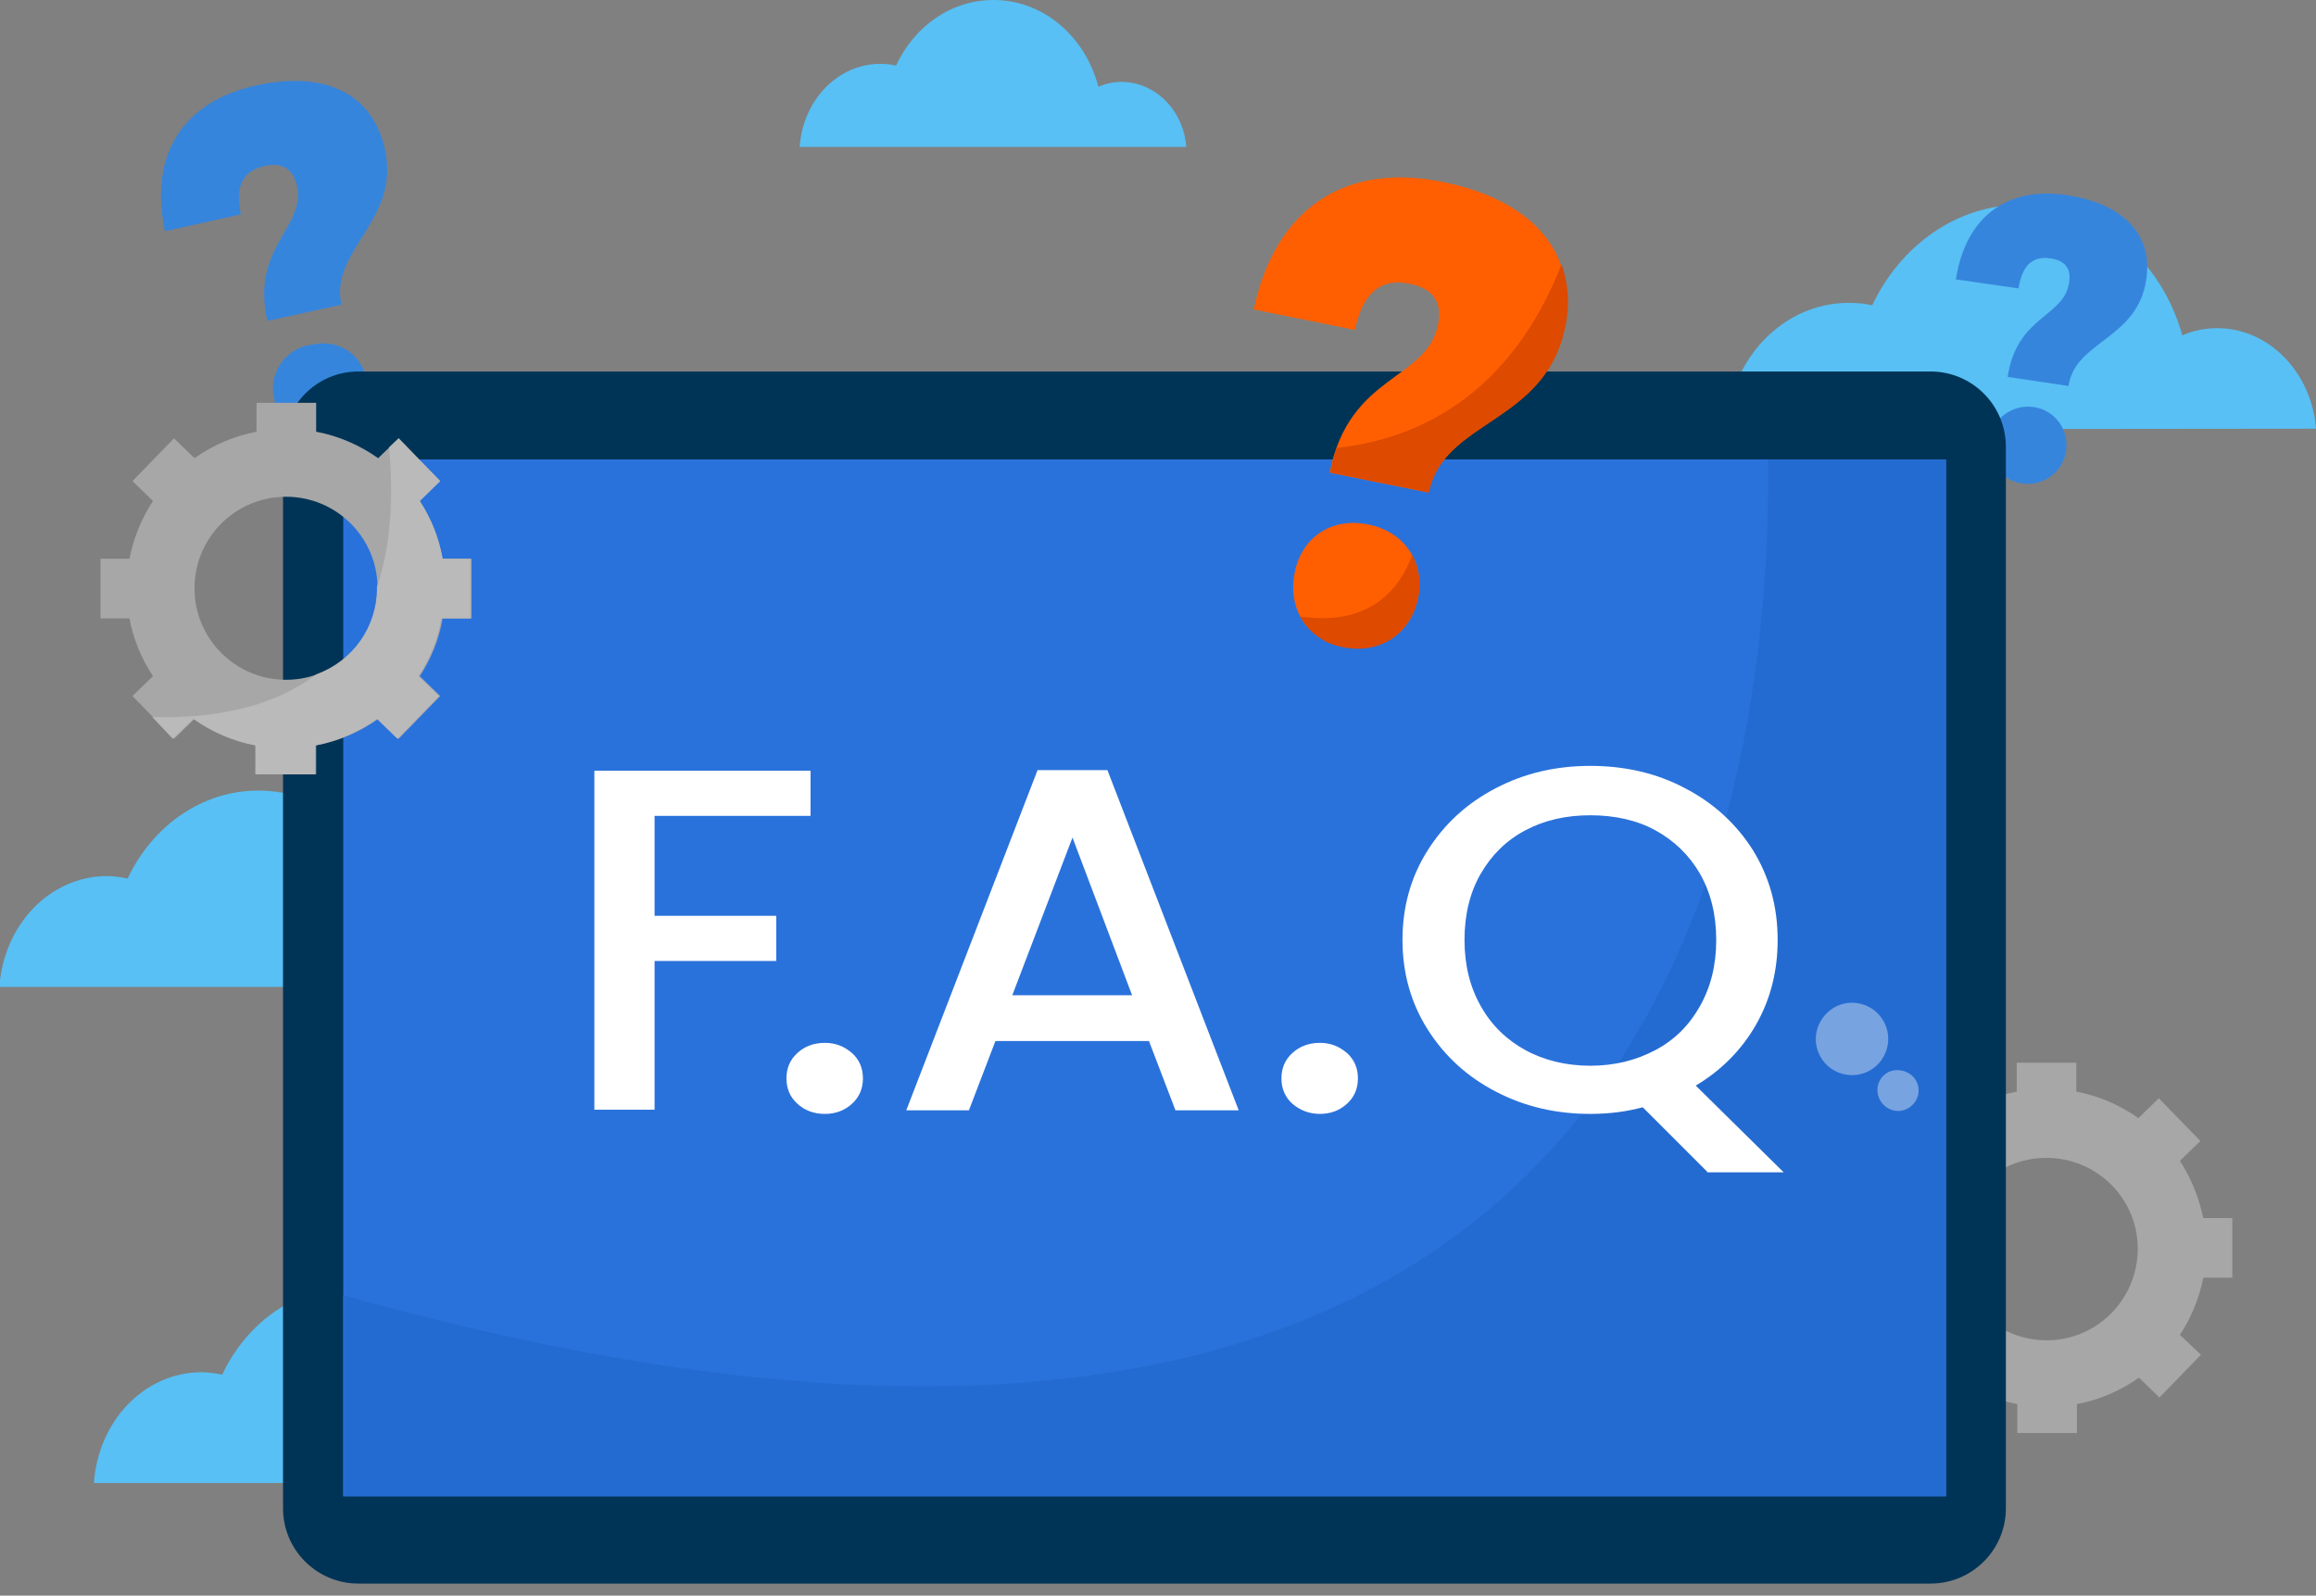 <?xml version="1.0" encoding="utf-8"?>
<!-- Generator: Adobe Illustrator 24.3.0, SVG Export Plug-In . SVG Version: 6.00 Build 0)  -->
<svg version="1.1" id="Layer_1" xmlns="http://www.w3.org/2000/svg" xmlns:xlink="http://www.w3.org/1999/xlink" x="0px" y="0px"
	 viewBox="0 0 384.6 265" style="enable-background:new 0 0 384.6 265;" xml:space="preserve">
<rect x="0" y="0" width="384.6" height="265" fill="#808080" stroke="none"/>
<style type="text/css">
	.st0{fill:#58C0F4;}
	.st1{fill:#3685DD;}
	.st2{fill:#A7A7A8;}
	.st3{fill:#003456;}
	.st4{fill:#2A72DB;}
	.st5{fill:#246BD1;}
	.st6{fill:#BABABA;}
	.st7{opacity:0.4;fill:#F4F9F9;enable-background:new    ;}
	.st8{fill:#FF5F01;}
	.st9{fill:#DD4A00;}
	.st10{enable-background:new    ;}
	.st11{fill:#FFFFFF;}
</style>
<g id="Layer_2_1_">
	<g id="Objects">
		<path class="st0" d="M384.6,71.2c-0.7-9.3-7.8-16.7-16.4-16.7c-2,0-4,0.4-5.8,1.2C358.9,43.1,348.3,34,335.7,34
			c-10.8,0-20.1,6.8-24.8,16.7c-1.3-0.3-2.6-0.4-3.9-0.4c-10.9,0-19.7,9.3-20.4,21L384.6,71.2z"/>
		<path class="st0" d="M85.7,163.9c-0.6-8.2-6.8-14.6-14.4-14.6c-1.7,0-3.5,0.3-5.1,1c-3-11-12.3-19-23.3-19
			c-9.4,0-17.6,5.9-21.7,14.6c-1.1-0.2-2.3-0.4-3.4-0.4c-9.5,0-17.2,8.1-17.9,18.4H85.7z"/>
		<path class="st0" d="M101.4,246.3c-0.6-8.2-6.8-14.6-14.4-14.6c-1.7,0-3.5,0.3-5.1,1c-3-11-12.3-19-23.3-19
			c-9.4,0-17.6,5.9-21.7,14.6c-1.1-0.2-2.3-0.4-3.4-0.4c-9.5,0-17.2,8.1-17.9,18.4L101.4,246.3z"/>
		<path class="st0" d="M197,24.5c-0.4-6.1-5.1-10.9-10.8-10.9c-1.3,0-2.6,0.3-3.8,0.8C180.2,6,173.2,0,165,0
			c-7.1,0-13.2,4.4-16.2,10.9c-0.8-0.2-1.7-0.3-2.6-0.3c-7.1,0-12.9,6.1-13.4,13.8H197z"/>
		<path class="st1" d="M343.2,32.4c9.3,1.4,14.4,6.5,13.2,14.1c-1.5,9.9-11.8,10.1-12.9,17.6l-10.1-1.5c1.5-10.2,9.4-9.9,10.2-15.7
			c0.4-2.4-0.8-3.7-3.2-4c-2.9-0.4-4.6,1.2-5.2,5l-10.4-1.5C326.4,36.1,333.2,30.9,343.2,32.4z M343.1,74.9
			c-0.5,3.5-3.8,5.9-7.3,5.4s-5.9-3.8-5.4-7.3l0,0c0.5-3.5,3.8-5.9,7.3-5.4C341.2,68.1,343.6,71.3,343.1,74.9L343.1,74.9L343.1,74.9
			z"/>
		<path class="st1" d="M42.5,14.2c11.3-2.5,19.3,1.2,21.4,10.5c2.7,12-9.2,16.7-7.2,25.9l-12.3,2.7c-2.8-12.4,6.5-15.5,4.9-22.5
			c-0.7-2.9-2.6-3.9-5.5-3.2c-3.5,0.8-4.8,3.4-3.8,8l-12.6,2.8C24.7,25.8,30.3,16.9,42.5,14.2z M60.9,63c1.1,4-1.3,8.2-5.3,9.3
			c-0.2,0.1-0.5,0.1-0.7,0.2c-4,1.1-8.2-1.3-9.2-5.3c-0.1-0.2-0.1-0.4-0.1-0.7c-1.1-4,1.3-8.1,5.3-9.1c0.2-0.1,0.5-0.1,0.7-0.1
			C56,56.2,59.9,58.6,60.9,63z"/>
		<path class="st2" d="M365.9,202.4c-0.7-3.4-2-6.7-3.9-9.6l3.4-3.3l-6.9-7.1l-3.4,3.3c-3.1-2.2-6.6-3.7-10.3-4.4v-4.8h-9.9v4.8
			c-3.7,0.7-7.2,2.2-10.3,4.4l-3.4-3.3l-6.9,7.1l3.4,3.3c-1.9,2.9-3.2,6.1-3.9,9.6H309v9.9h4.8c0.6,3.4,2,6.6,3.9,9.5l-3.4,3.3
			l6.9,7.1l3.5-3.4c3.1,2.2,6.6,3.7,10.3,4.4v4.8h9.9v-4.8c3.7-0.7,7.2-2.2,10.3-4.4l3.4,3.3l6.9-7.1l-3.5-3.3
			c1.9-2.9,3.2-6.1,3.9-9.5h4.8v-9.9H365.9z M339.9,222.6c-8.4,0-15.2-6.7-15.2-15.1s6.7-15.2,15.1-15.2c8.4,0,15.2,6.7,15.2,15.1
			c0,0,0,0,0,0C355,215.8,348.2,222.6,339.9,222.6L339.9,222.6z"/>
		<path class="st3" d="M59.5,61.7h261.1c6.9,0,12.5,5.6,12.5,12.5v176.3c0,6.9-5.6,12.5-12.5,12.5H59.5c-6.9,0-12.5-5.6-12.5-12.5
			V74.2C47.1,67.3,52.6,61.7,59.5,61.7z"/>
		<rect x="57" y="76.3" class="st4" width="266.1" height="172.2"/>
		<path class="st5" d="M57,215.1v33.4h266.2V76.3h-29.6C294.4,154.5,261.2,272.3,57,215.1z"/>
		<path class="st2" d="M73.5,92.8c-0.6-3.4-1.9-6.7-3.8-9.6l3.4-3.3l-6.9-7.1l-3.4,3.3c-3.1-2.2-6.6-3.7-10.3-4.4v-4.8h-9.9v4.8
			c-3.7,0.7-7.2,2.2-10.3,4.4l-3.4-3.3l-6.9,7.1l3.4,3.3c-1.9,2.9-3.2,6.1-3.9,9.6h-4.8v9.9h4.8c0.6,3.4,2,6.7,3.9,9.6l-3.4,3.3
			l6.9,7.1l3.4-3.3c3.1,2.2,6.6,3.7,10.3,4.4v4.8h9.9v-4.8c3.7-0.7,7.2-2.2,10.3-4.4l3.4,3.3l6.9-7.1l-3.4-3.3
			c1.9-2.9,3.2-6.1,3.8-9.6h4.8v-9.9H73.5z M47.5,112.9c-8.4,0-15.2-6.8-15.2-15.2c0-8.4,6.8-15.2,15.2-15.2s15.2,6.8,15.2,15.2
			c0,0,0,0,0,0C62.7,106.1,55.9,112.9,47.5,112.9C47.5,112.9,47.5,112.9,47.5,112.9L47.5,112.9z"/>
		<path class="st6" d="M73.5,92.8c-0.6-3.4-1.9-6.7-3.8-9.6l3.4-3.3l-6.9-7.1l-1.6,1.5c0.7,7.4,0.5,15.8-2,23.2c0,0.1,0,0.2,0,0.2
			c0,6.4-4,12.1-10.1,14.3c-6,4.6-14.8,7.4-27.2,7.1l3.4,3.6l3.4-3.3c3.1,2.2,6.6,3.7,10.3,4.4v4.8h9.9v-4.8
			c3.7-0.7,7.2-2.2,10.3-4.4l3.4,3.3l6.9-7.1l-3.4-3.3c1.9-2.9,3.2-6.1,3.8-9.6h4.8v-9.9H73.5z"/>
		<path class="st7" d="M313,170c1.4,3,0.1,6.6-2.9,8s-6.6,0.1-8-2.9c-1.4-3-0.1-6.5,2.9-8C308,165.7,311.6,167,313,170
			C313,170,313,170,313,170z"/>
		<path class="st7" d="M318.3,179.7c0.8,1.7,0,3.7-1.7,4.5s-3.7,0-4.5-1.7c-0.8-1.7-0.1-3.7,1.6-4.5
			C315.4,177.3,317.5,178,318.3,179.7z"/>
		<path class="st8" d="M239.5,30.2c15,3,22.7,11.8,20.3,24.2c-3.2,16-20.1,15.3-22.6,27.4l-16.4-3.3c3.3-16.5,16.1-15.2,18-24.6
			c0.8-3.9-1-6.1-4.9-6.8c-4.6-0.9-7.6,1.5-8.9,7.7l-16.8-3.4C211.7,34.8,223.2,26.9,239.5,30.2z M235.5,99.2
			c-1.2,6.1-6.3,9.4-12.4,8.2s-9.3-6.3-8.1-12.3s6.2-9.2,12.2-8S236.6,93.3,235.5,99.2L235.5,99.2z"/>
		<path class="st9" d="M222,74.4c-0.5,1.3-0.9,2.7-1.1,4.1l16.4,3.3c2.4-12.1,19.3-11.4,22.6-27.4c0.8-3.5,0.6-7.1-0.6-10.5
			C254.8,55.6,244.6,71.9,222,74.4z"/>
		<path class="st9" d="M215.9,102.4c1.5,2.7,4.1,4.6,7.2,5.1c6.1,1.2,11.1-2.2,12.4-8.2c0.5-2.4,0.2-4.9-1-7.1
			C232.6,97.4,227.9,104.1,215.9,102.4z"/>
		<g class="st10">
			<path class="st11" d="M134.6,128v7.5h-25.9v16.6h20.2v7.5h-20.2v24.7h-10V128H134.6z"/>
		</g>
		<g class="st10">
			<path class="st11" d="M132.4,183.3c-1.2-1.1-1.8-2.5-1.8-4.2s0.6-3.1,1.8-4.2c1.2-1.1,2.7-1.7,4.6-1.7c1.8,0,3.2,0.6,4.5,1.7
				c1.2,1.1,1.8,2.5,1.8,4.2s-0.6,3.1-1.8,4.2s-2.7,1.7-4.5,1.7C135.1,185,133.6,184.4,132.4,183.3z"/>
			<path class="st11" d="M190.8,172.9h-25.5l-4.4,11.5h-10.4l21.8-56.5h11.6l21.8,56.5h-10.5L190.8,172.9z M188,165.3l-9.9-26.2
				l-10,26.2H188z"/>
			<path class="st11" d="M214.6,183.3c-1.2-1.1-1.8-2.5-1.8-4.2s0.6-3.1,1.8-4.2c1.2-1.1,2.7-1.7,4.6-1.7c1.8,0,3.2,0.6,4.5,1.7
				c1.2,1.1,1.8,2.5,1.8,4.2s-0.6,3.1-1.8,4.2c-1.2,1.1-2.7,1.7-4.5,1.7C217.4,185,215.9,184.4,214.6,183.3z"/>
			<path class="st11" d="M283.5,194.6l-10.7-10.7c-2.6,0.7-5.5,1.1-8.7,1.1c-5.7,0-10.9-1.2-15.7-3.7s-8.5-5.9-11.3-10.3
				c-2.8-4.4-4.2-9.4-4.2-14.9c0-5.5,1.4-10.5,4.2-14.9c2.8-4.4,6.5-7.8,11.3-10.3c4.8-2.5,10-3.7,15.7-3.7c5.7,0,11,1.2,15.7,3.7
				c4.8,2.5,8.5,5.9,11.3,10.3c2.7,4.4,4.1,9.3,4.1,14.9c0,5.2-1.2,9.9-3.6,14.1c-2.4,4.2-5.8,7.6-10,10.1l14.6,14.4H283.5z
				 M245.9,167.1c1.8,3.2,4.3,5.6,7.4,7.3s6.8,2.6,10.8,2.6s7.6-0.9,10.8-2.6s5.6-4.1,7.4-7.3c1.8-3.2,2.7-6.8,2.7-11
				c0-4.2-0.9-7.8-2.7-11c-1.8-3.1-4.3-5.5-7.4-7.2s-6.8-2.5-10.8-2.5s-7.6,0.8-10.8,2.5s-5.6,4.1-7.4,7.2s-2.7,6.8-2.7,11
				C243.2,160.3,244.1,163.9,245.9,167.1z"/>
		</g>
	</g>
</g>
</svg>
